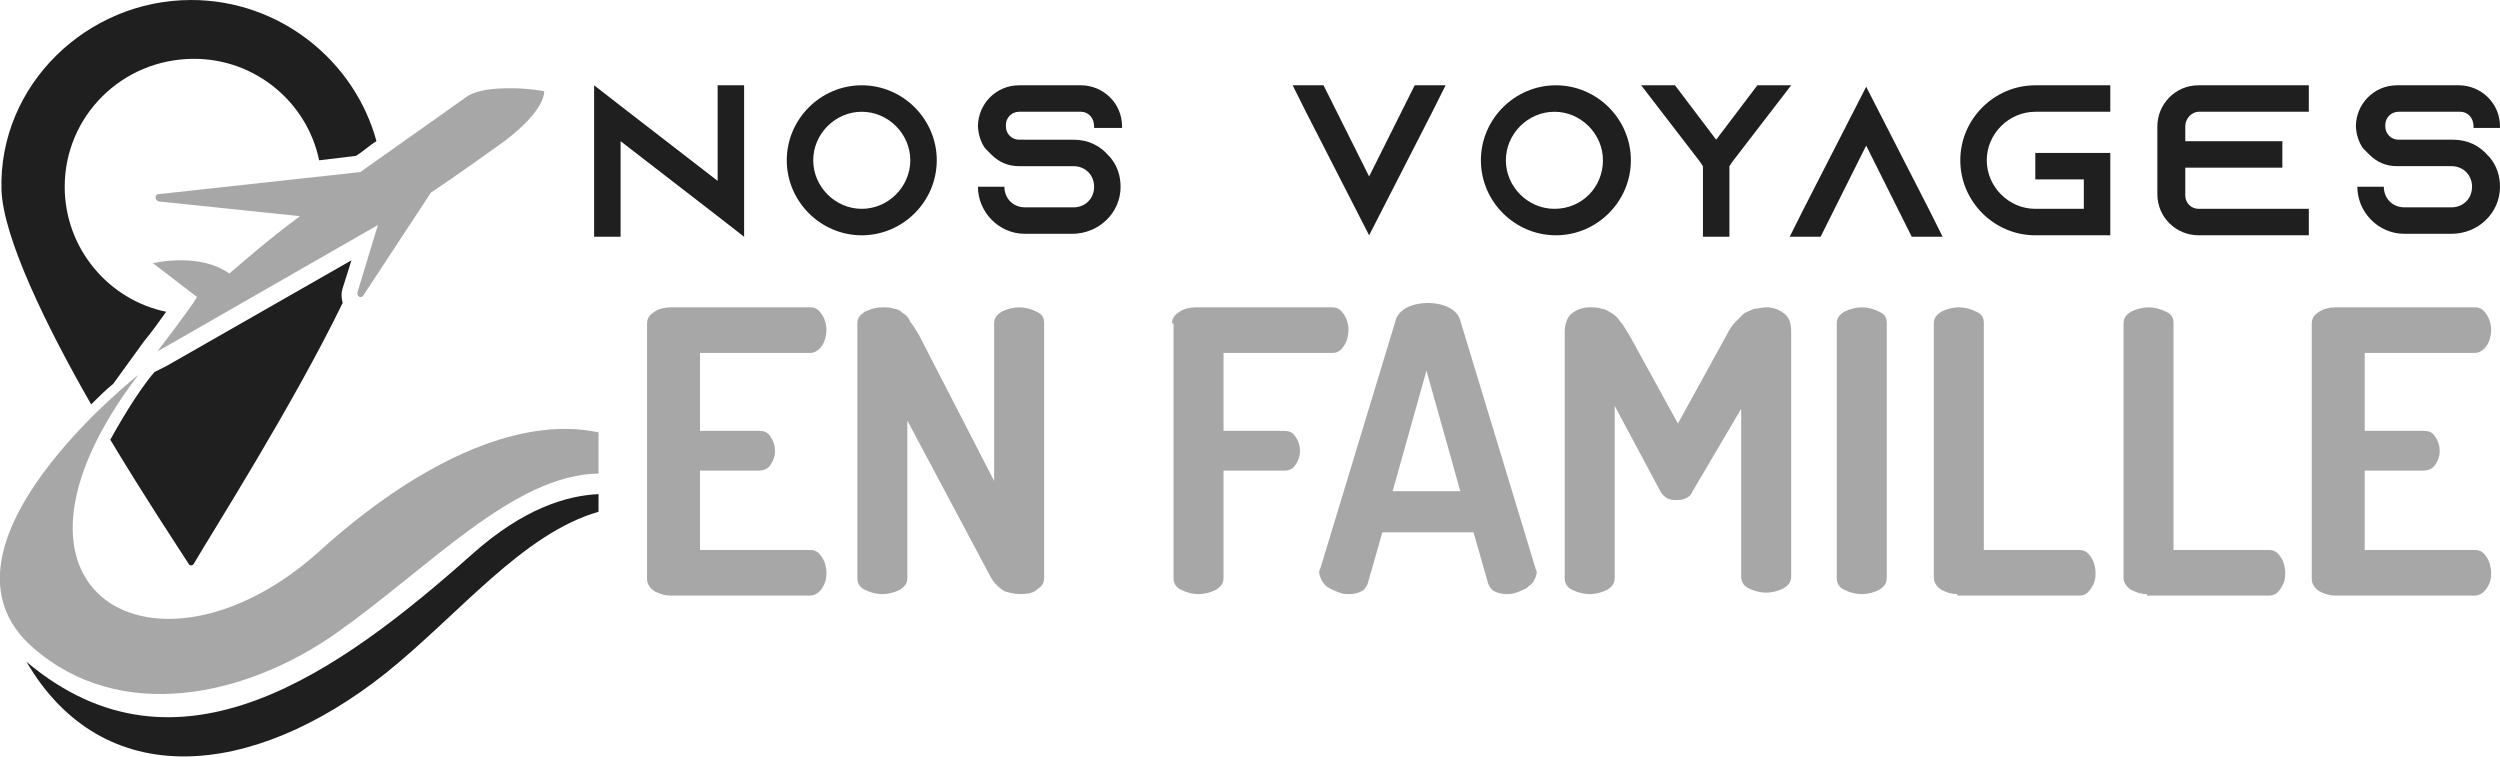 <?xml version="1.0" encoding="utf-8"?>
<!-- Generator: Adobe Illustrator 24.1.0, SVG Export Plug-In . SVG Version: 6.00 Build 0)  -->
<svg version="1.1" id="Layer_1" xmlns="http://www.w3.org/2000/svg" xmlns:xlink="http://www.w3.org/1999/xlink" x="0px" y="0px"
	 width="170px" height="51.5px" viewBox="0 0 170 51.5" style="enable-background:new 0 0 170 51.5;" xml:space="preserve">
<style type="text/css">
	.st0{fill:#1F1F1F;}
	.st1{fill:#A7A7A7;}
</style>
<g>
	<path class="st0" d="M50.6,5.8v10.3l-1.8-1.4l-6.6-5.1v6.5h-1.8V5.8l1.8,1.4l6.6,5.1V5.8H50.6z"/>
	<path class="st0" d="M63.7,10.9c0,2.8-2.3,5.1-5.1,5.1c-2.8,0-5.1-2.3-5.1-5.1c0-2.8,2.3-5.1,5.1-5.1C61.4,5.8,63.7,8.1,63.7,10.9z
		 M61.9,10.9c0-1.8-1.5-3.3-3.3-3.3c-1.8,0-3.3,1.5-3.3,3.3s1.5,3.3,3.3,3.3C60.4,14.2,61.9,12.7,61.9,10.9z"/>
	<path class="st0" d="M74.4,8.6L74.4,8.6c0-0.6-0.4-1-0.9-1h-4.2c-0.5,0-0.9,0.4-0.9,0.9v0.1c0,0.5,0.4,0.9,0.9,0.9H73
		c1,0,1.8,0.4,2.4,1.1c0,0,0.1,0.1,0.1,0.1c0.5,0.6,0.7,1.3,0.7,2c0,1.8-1.5,3.2-3.3,3.2h-3.2c-1.8,0-3.2-1.5-3.2-3.2h1.8
		c0,0.8,0.6,1.4,1.4,1.4H73c0.8,0,1.4-0.6,1.4-1.4s-0.6-1.4-1.4-1.4h-3.7c-0.8,0-1.4-0.3-1.9-0.8c-0.1-0.1-0.3-0.3-0.4-0.4
		c-0.3-0.4-0.5-1-0.5-1.6V8.6c0-1.5,1.2-2.8,2.8-2.8h4.2c1.5,0,2.8,1.2,2.8,2.8v0.1H74.4z"/>
	<path class="st0" d="M98.3,5.8l-0.9,1.8l-4.3,8.4l-4.3-8.4l-0.9-1.8h2.1l0.9,1.8l2.2,4.4l2.2-4.4l0.9-1.8H98.3z"/>
	<path class="st0" d="M110.9,10.9c0,2.8-2.3,5.1-5.1,5.1c-2.8,0-5.1-2.3-5.1-5.1c0-2.8,2.3-5.1,5.1-5.1
		C108.6,5.8,110.9,8.1,110.9,10.9z M109,10.9c0-1.8-1.5-3.3-3.3-3.3c-1.8,0-3.3,1.5-3.3,3.3s1.5,3.3,3.3,3.3
		C107.6,14.2,109,12.7,109,10.9z"/>
	<path class="st0" d="M121.8,5.8L121.8,5.8l-4,5.2l0,0l-0.2,0.3v4.8h-1.8v-4.8l-0.2-0.3l0,0l-4-5.2h2.3l2.8,3.7l2.8-3.7H121.8z
		 M111.5,16L111.5,16L111.5,16L111.5,16z M121.8,16L121.8,16L121.8,16L121.8,16z"/>
	<path class="st0" d="M132.1,16.1h-2.1l-0.9-1.8l-2.2-4.4l-2.2,4.4l-0.9,1.8h-2.1l0.9-1.8l4.3-8.4l4.3,8.4L132.1,16.1z"/>
	<path class="st0" d="M135.1,10.9c0,1.8,1.5,3.3,3.3,3.3h3.3v-2h-3.3v-1.8h5.1v5.6h-5.1c-2.8,0-5.1-2.3-5.1-5.1
		c0-2.8,2.3-5.1,5.1-5.1h5.1v1.8h-5.1C136.6,7.6,135.1,9.1,135.1,10.9z"/>
	<path class="st0" d="M148.6,8.6v1h6.6v1.8h-6.6v1.9c0,0.5,0.4,0.9,0.9,0.9h7.5v1.8h-7.5c-1.5,0-2.8-1.2-2.8-2.8V8.6
		c0-1.5,1.2-2.8,2.8-2.8h7.5v1.8h-7.5C149.1,7.6,148.6,8,148.6,8.6z"/>
	<path class="st0" d="M168.2,8.6L168.2,8.6c0-0.6-0.4-1-0.9-1h-4.2c-0.5,0-0.9,0.4-0.9,0.9v0.1c0,0.5,0.4,0.9,0.9,0.9h3.7
		c1,0,1.8,0.4,2.4,1.1c0,0,0.1,0.1,0.1,0.1c0.5,0.6,0.7,1.3,0.7,2c0,1.8-1.5,3.2-3.3,3.2h-3.2c-1.8,0-3.2-1.5-3.2-3.2h1.8
		c0,0.8,0.6,1.4,1.4,1.4h3.2c0.8,0,1.4-0.6,1.4-1.4s-0.6-1.4-1.4-1.4h-3.7c-0.8,0-1.4-0.3-1.9-0.8c-0.1-0.1-0.3-0.3-0.4-0.4
		c-0.3-0.4-0.5-1-0.5-1.6V8.6c0-1.5,1.2-2.8,2.8-2.8h4.2c1.5,0,2.8,1.2,2.8,2.8v0.1H168.2z"/>
</g>
<g>
	<path class="st1" d="M47.6,29.3h4c0.4,0,0.6,0.1,0.8,0.4c0.2,0.3,0.3,0.6,0.3,1c0,0.3-0.1,0.6-0.3,0.9C52.3,31.8,52,32,51.6,32h-4
		v5.4h7.5c0.4,0,0.6,0.2,0.8,0.5c0.2,0.3,0.3,0.7,0.3,1.1c0,0.4-0.1,0.7-0.3,1c-0.2,0.3-0.5,0.5-0.8,0.5h-9.5
		c-0.4,0-0.7-0.1-1.1-0.3c-0.3-0.2-0.5-0.5-0.5-0.8V22c0-0.4,0.2-0.6,0.5-0.8c0.3-0.2,0.7-0.3,1.1-0.3h9.5c0.4,0,0.6,0.2,0.8,0.5
		c0.2,0.3,0.3,0.7,0.3,1c0,0.4-0.1,0.8-0.3,1.1c-0.2,0.3-0.5,0.5-0.8,0.5h-7.5V29.3z"/>
	<path class="st1" d="M69.4,40.4c-0.4,0-0.8-0.1-1.1-0.2c-0.3-0.2-0.6-0.4-0.9-0.9l-5.7-10.7v10.7c0,0.4-0.2,0.6-0.5,0.8
		c-0.4,0.2-0.8,0.3-1.2,0.3c-0.4,0-0.8-0.1-1.2-0.3c-0.4-0.2-0.5-0.5-0.5-0.8V22c0-0.4,0.2-0.6,0.5-0.8c0.4-0.2,0.8-0.3,1.2-0.3
		c0.3,0,0.6,0,0.8,0.1c0.2,0,0.4,0.1,0.6,0.3c0.2,0.1,0.4,0.3,0.5,0.6c0.2,0.2,0.4,0.6,0.6,0.9l5.1,9.9V22c0-0.4,0.2-0.6,0.5-0.8
		c0.4-0.2,0.8-0.3,1.2-0.3c0.4,0,0.8,0.1,1.2,0.3c0.4,0.2,0.5,0.4,0.5,0.8v17.3c0,0.4-0.2,0.6-0.5,0.8
		C70.3,40.3,69.9,40.4,69.4,40.4z"/>
	<path class="st1" d="M79.7,22c0-0.4,0.2-0.6,0.5-0.8c0.3-0.2,0.7-0.3,1.1-0.3h9.3c0.4,0,0.6,0.2,0.8,0.5c0.2,0.3,0.3,0.7,0.3,1
		c0,0.4-0.1,0.8-0.3,1.1c-0.2,0.3-0.4,0.5-0.8,0.5h-7.4v5.3h4.1c0.4,0,0.6,0.1,0.8,0.4c0.2,0.3,0.3,0.6,0.3,1c0,0.3-0.1,0.6-0.3,0.9
		c-0.2,0.3-0.4,0.4-0.8,0.4h-4.1v7.3c0,0.4-0.2,0.6-0.5,0.8c-0.4,0.2-0.8,0.3-1.2,0.3c-0.4,0-0.8-0.1-1.2-0.3
		c-0.4-0.2-0.5-0.5-0.5-0.8V22z"/>
	<path class="st1" d="M91.8,40.4c-0.2,0-0.5,0-0.7-0.1c-0.3-0.1-0.5-0.2-0.7-0.3c-0.2-0.1-0.4-0.3-0.5-0.5c-0.1-0.2-0.2-0.4-0.2-0.6
		c0,0,0-0.1,0.1-0.3l5.1-16.8c0.1-0.4,0.4-0.7,0.8-0.9c0.4-0.2,0.9-0.3,1.4-0.3c0.5,0,1,0.1,1.4,0.3c0.4,0.2,0.7,0.5,0.8,0.9
		l5.1,16.8c0,0.1,0.1,0.2,0.1,0.3c0,0.2-0.1,0.4-0.2,0.6c-0.1,0.2-0.3,0.3-0.5,0.5c-0.2,0.1-0.4,0.2-0.7,0.3
		c-0.3,0.1-0.5,0.1-0.7,0.1c-0.3,0-0.6-0.1-0.8-0.2c-0.2-0.1-0.3-0.3-0.4-0.5l-1-3.5H94l-1,3.5c-0.1,0.2-0.2,0.4-0.4,0.5
		C92.4,40.3,92.1,40.4,91.8,40.4z M99.3,33.4L97,25.2l-2.3,8.2H99.3z"/>
	<path class="st1" d="M115.1,33.4c-0.1,0.3-0.3,0.4-0.5,0.5c-0.2,0.1-0.4,0.1-0.6,0.1c-0.2,0-0.4,0-0.6-0.1
		c-0.2-0.1-0.4-0.3-0.5-0.5l-3.1-5.8v11.7c0,0.4-0.2,0.6-0.5,0.8c-0.4,0.2-0.8,0.3-1.2,0.3c-0.4,0-0.8-0.1-1.2-0.3
		c-0.4-0.2-0.5-0.5-0.5-0.8V22.6c0-0.6,0.2-1.1,0.5-1.3c0.4-0.3,0.8-0.4,1.2-0.4c0.3,0,0.6,0,0.8,0.1c0.2,0,0.4,0.1,0.7,0.3
		c0.2,0.1,0.4,0.3,0.6,0.6c0.2,0.2,0.4,0.6,0.6,0.9l3.3,6l3.3-6c0.2-0.4,0.4-0.7,0.6-0.9c0.2-0.2,0.4-0.4,0.6-0.6
		c0.2-0.1,0.4-0.2,0.7-0.3c0.2,0,0.5-0.1,0.8-0.1c0.4,0,0.8,0.1,1.2,0.4c0.4,0.3,0.5,0.7,0.5,1.3v16.6c0,0.4-0.2,0.6-0.5,0.8
		c-0.4,0.2-0.8,0.3-1.2,0.3c-0.4,0-0.8-0.1-1.2-0.3c-0.4-0.2-0.5-0.5-0.5-0.8V27.8L115.1,33.4z"/>
	<path class="st1" d="M124.9,22c0-0.4,0.2-0.6,0.5-0.8c0.4-0.2,0.8-0.3,1.2-0.3c0.4,0,0.8,0.1,1.2,0.3c0.4,0.2,0.5,0.4,0.5,0.8v17.3
		c0,0.4-0.2,0.6-0.5,0.8c-0.4,0.2-0.8,0.3-1.2,0.3c-0.4,0-0.8-0.1-1.2-0.3c-0.4-0.2-0.5-0.5-0.5-0.8V22z"/>
	<path class="st1" d="M133.1,40.4c-0.4,0-0.7-0.1-1.1-0.3c-0.3-0.2-0.5-0.5-0.5-0.8V22c0-0.4,0.2-0.6,0.5-0.8
		c0.4-0.2,0.8-0.3,1.2-0.3c0.4,0,0.8,0.1,1.2,0.3c0.4,0.2,0.5,0.4,0.5,0.8v15.4h6.5c0.4,0,0.6,0.2,0.8,0.5c0.2,0.3,0.3,0.7,0.3,1.1
		c0,0.4-0.1,0.7-0.3,1c-0.2,0.3-0.4,0.5-0.8,0.5H133.1z"/>
	<path class="st1" d="M146,40.4c-0.4,0-0.7-0.1-1.1-0.3c-0.3-0.2-0.5-0.5-0.5-0.8V22c0-0.4,0.2-0.6,0.5-0.8c0.4-0.2,0.8-0.3,1.2-0.3
		c0.4,0,0.8,0.1,1.2,0.3c0.4,0.2,0.5,0.4,0.5,0.8v15.4h6.5c0.4,0,0.6,0.2,0.8,0.5c0.2,0.3,0.3,0.7,0.3,1.1c0,0.4-0.1,0.7-0.3,1
		c-0.2,0.3-0.4,0.5-0.8,0.5H146z"/>
	<path class="st1" d="M160.8,29.3h4c0.4,0,0.6,0.1,0.8,0.4c0.2,0.3,0.3,0.6,0.3,1c0,0.3-0.1,0.6-0.3,0.9c-0.2,0.3-0.5,0.4-0.8,0.4
		h-4v5.4h7.5c0.4,0,0.6,0.2,0.8,0.5c0.2,0.3,0.3,0.7,0.3,1.1c0,0.4-0.1,0.7-0.3,1c-0.2,0.3-0.5,0.5-0.8,0.5h-9.5
		c-0.4,0-0.7-0.1-1.1-0.3c-0.3-0.2-0.5-0.5-0.5-0.8V22c0-0.4,0.2-0.6,0.5-0.8c0.3-0.2,0.7-0.3,1.1-0.3h9.5c0.4,0,0.6,0.2,0.8,0.5
		c0.2,0.3,0.3,0.7,0.3,1c0,0.4-0.1,0.8-0.3,1.1c-0.2,0.3-0.5,0.5-0.8,0.5h-7.5V29.3z"/>
</g>
<path class="st0" d="M11.3,21.2c-3.9-0.8-6.9-4.3-6.9-8.5C4.4,7.9,8.3,4,13.2,4c4.2,0,7.7,3,8.5,6.9l2.5-0.3c0.5-0.3,0.9-0.7,1.4-1
	C24.1,4.1,19,0,13,0C5.9,0-0.1,5.8,0.1,12.9c0.1,3.2,3,9.2,6.1,14.6c0.5-0.5,1-1,1.5-1.4l2.1-2.9C10.3,22.6,10.8,21.9,11.3,21.2z"/>
<path class="st0" d="M23.3,19.6l0.6-1.9l-12.6,7.2l-0.8,0.4c-1.2,1.4-2.5,3.7-3,4.6c2.4,4,4.6,7.3,5.3,8.4c0.1,0.2,0.3,0.2,0.4,0
	c1.1-1.9,6.7-10.7,10.1-17.7C23.2,20.2,23.2,19.9,23.3,19.6z"/>
<path class="st1" d="M34.3,9.6C37.2,7.4,37,6.2,37,6.2S36,6,34.7,6c-1.1,0-2.3,0.1-3,0.6c-0.7,0.5-3.8,2.7-7.2,5.1l-13.7,1.5
	c-0.3,0-0.3,0.4,0,0.5l9.6,1c-2.3,1.7-4.1,3.3-4.8,3.9c-1-0.7-2.2-0.9-3.3-0.9c-1.1,0-1.9,0.2-1.9,0.2s0.8,0.6,3,2.3
	c-0.4,0.7-2.7,3.7-2.7,3.7l15-8.6l-1.4,4.6c0,0.2,0.1,0.3,0.2,0.3c0.1,0,0.1,0,0.2-0.1l4.6-7C29.3,13.1,31.4,11.7,34.3,9.6z"/>
<path class="st1" d="M40.7,29.4c-5.6-1.2-12.6,2.3-19,8.1C10.8,47.3-2,40.5,9.4,25.5c0,0-14.9,11.7-7.2,18.5
	c6,5.3,14.6,3.3,20.6-0.9c6.4-4.5,12.1-10.8,17.9-10.9V29.4z"/>
<path class="st0" d="M40.7,33.6c-2.2,0.1-5.1,1-8.5,4c-9.1,8.1-20.1,16.1-30.4,7.4C7,53.9,17.1,53,26.2,45.8c5-4,9.3-9.5,14.5-11
	V33.6z"/>
</svg>
